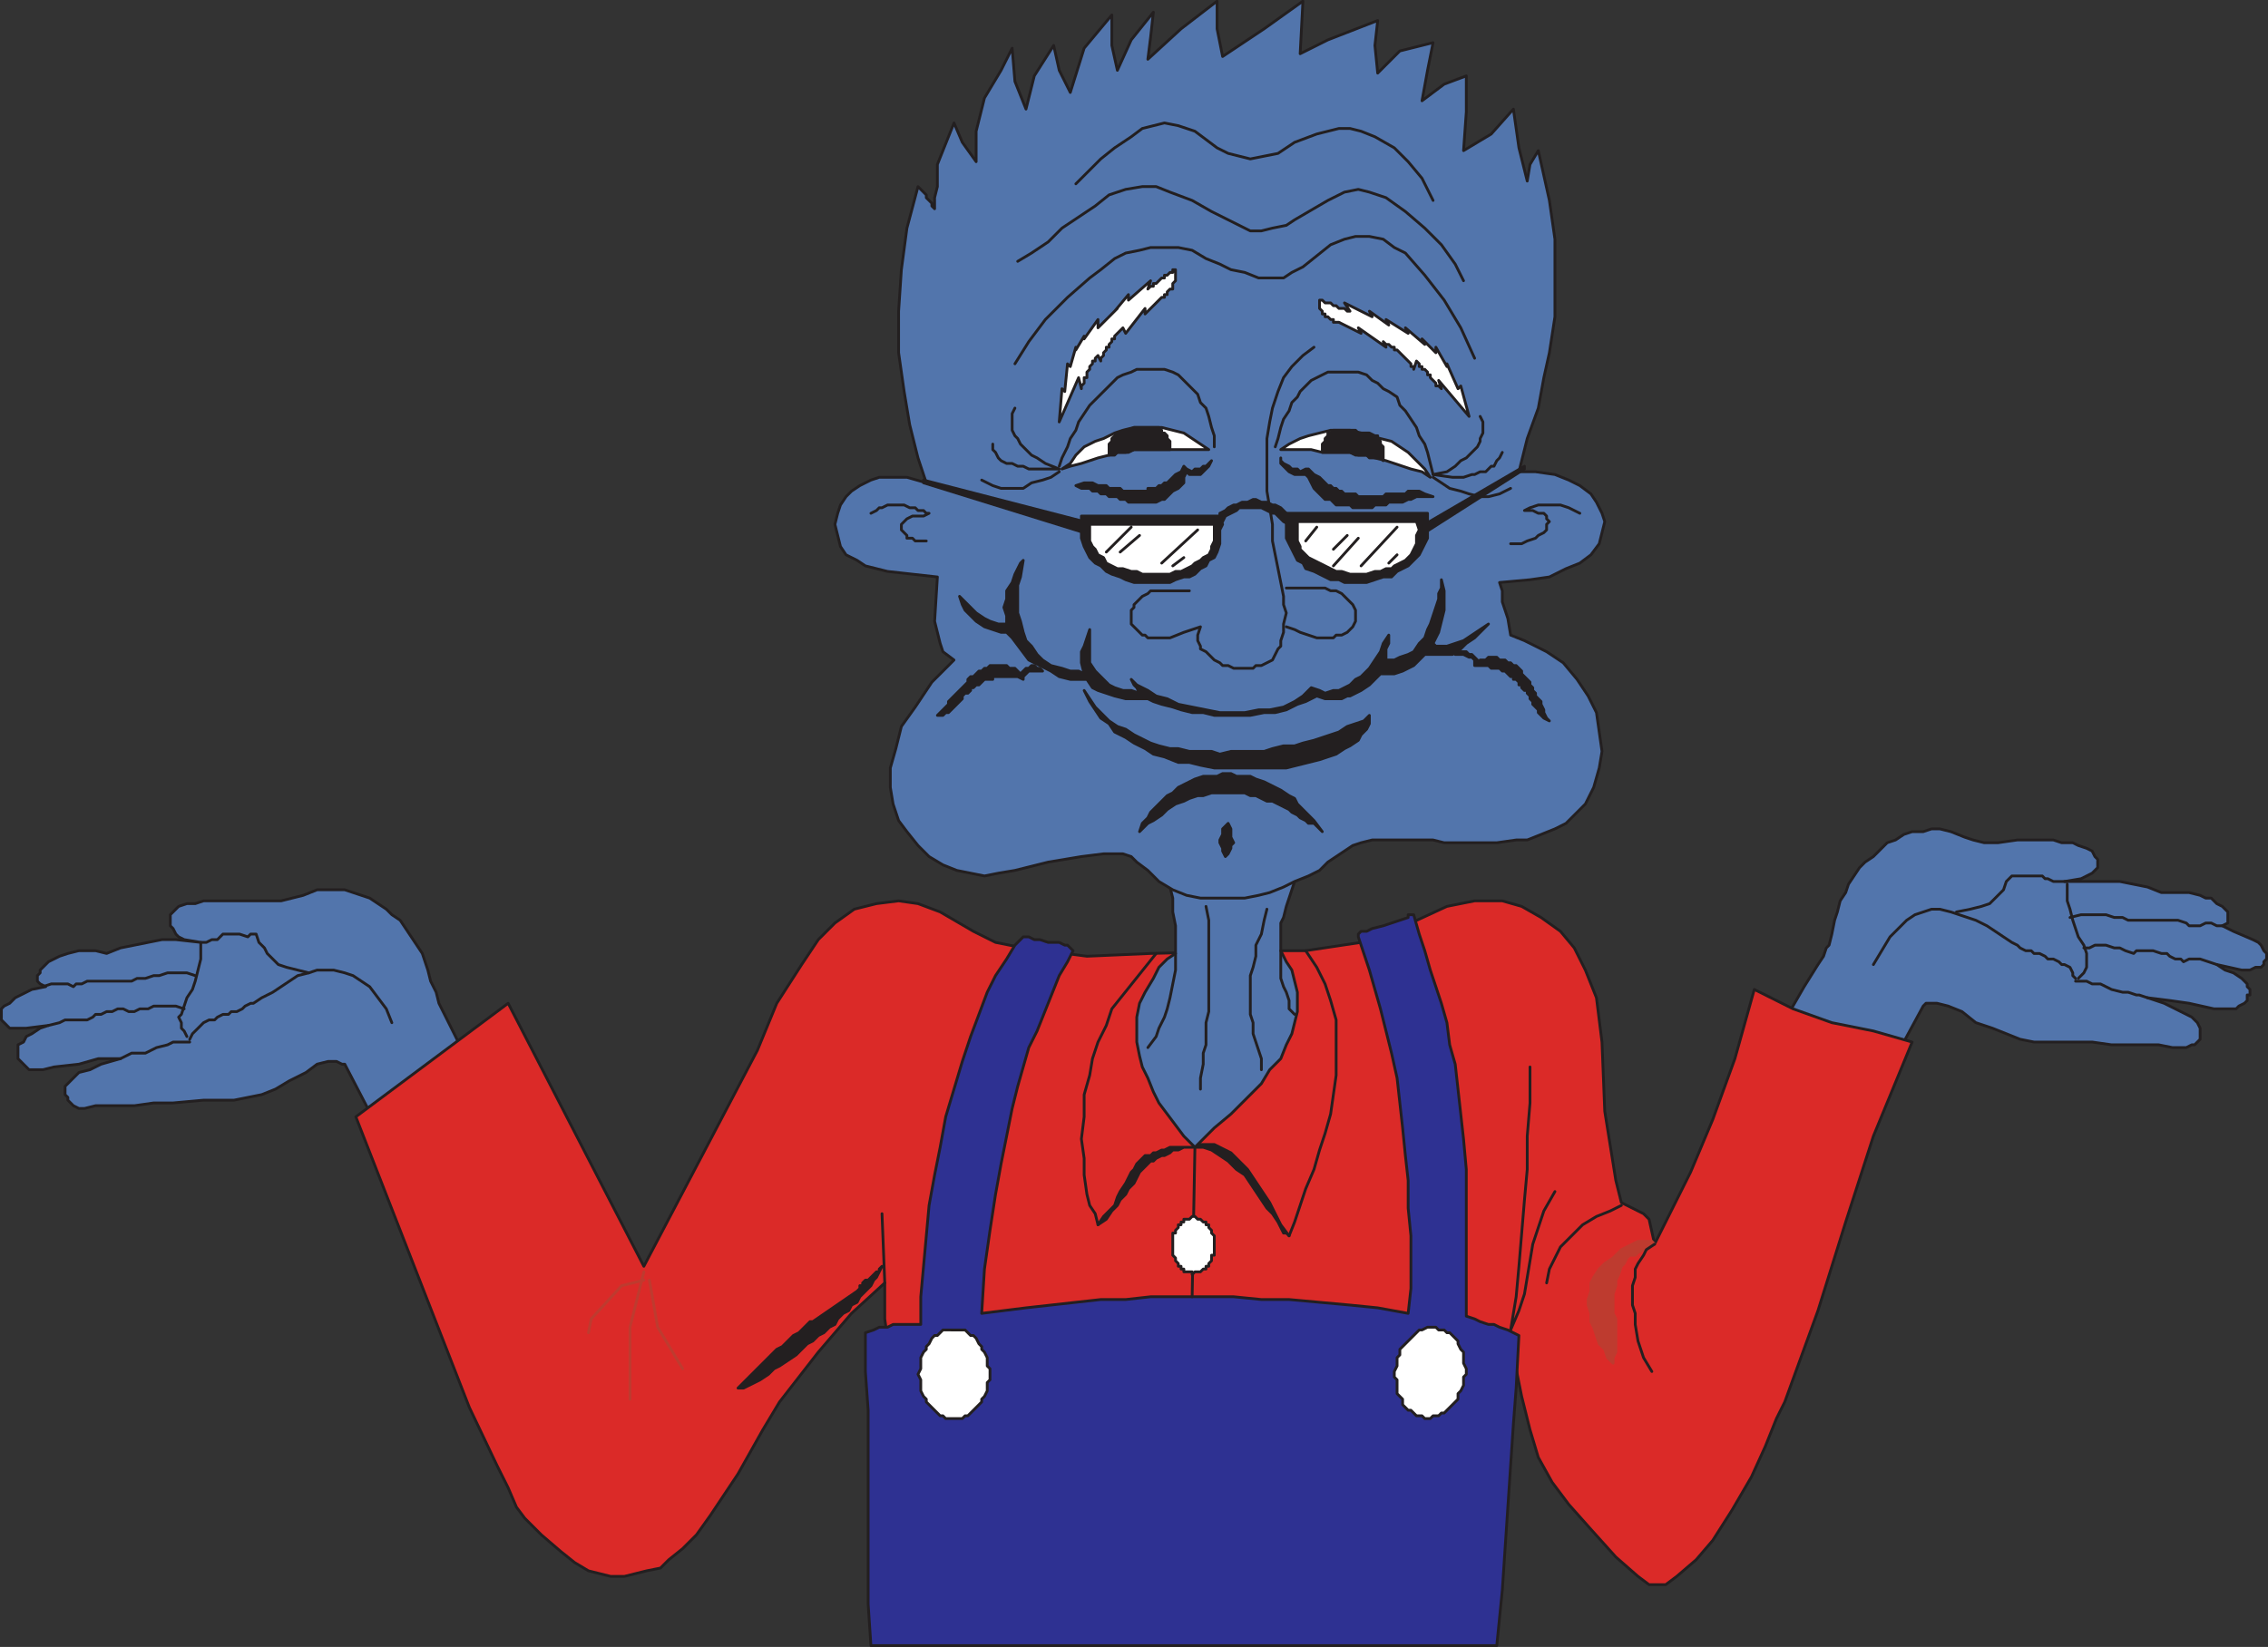 <svg xmlns="http://www.w3.org/2000/svg" width="614.25" height="446.18"><rect width="100%" height="100%" fill="#333333" stroke="none"/><path fill="#5275ac" fill-rule="evenodd" d="m136.125 303.305-11.25-19.5-6-12-.75-3-1.5-3-.75-3-1.5-4.5-6-9-2.25-1.5-1.5-1.5-4.5-3-6.75-2.25h-7.5l-3.75 1.5-6 1.5h-21l-2.25.75h-2.25l-2.25.75-2.25 2.25v3l.75.75.75 1.5.75.75 1.5.75 4.5.75-6.75-.75h-3.75l-11.25 2.25-3.75 1.5-3-.75h-4.5l-3 .75-2.25.75-3 1.5-2.25 2.25v.75l-.75.75v1.5l.75.75 1.5.75-3.75.75-4.5 2.25-1.5 1.5-1.5.75-.75.75v3l2.25 2.25h4.5l6-.75-2.25.75-2.25 1.5-1.5.75-.75 1.5-1.5.75v3.75l3 3h3.75l3-.75 6.75-.75 5.25-1.5h6l-5.25 1.5-3 1.5-3 .75-3.75 3.75v2.25l.75.75v.75l1.5 1.5 1.5.75h1.5l3-.75h10.5l5.25-.75h5.25l8.25-.75h8.25l7.5-1.5 3.75-1.5 3.75-2.25 4.5-2.25 3-2.25 3-.75h2.25l1.5.75h.75l9.75 18.75 33-3.75"/><path fill="none" stroke="#231f20" stroke-linecap="round" stroke-linejoin="round" stroke-miterlimit="10" stroke-width=".75" d="m136.125 303.305-11.25-19.5-6-12-.75-3-1.5-3-.75-3-1.5-4.5-6-9-2.25-1.5-1.5-1.5-4.5-3-6.75-2.25h-7.5l-3.75 1.5-6 1.5h-21l-2.25.75h-2.25l-2.25.75-2.25 2.25v3l.75.75.75 1.5.75.75 1.5.75 4.5.75-6.75-.75h-3.75l-11.25 2.25-3.75 1.5-3-.75h-4.5l-3 .75-2.25.75-3 1.5-2.25 2.25v.75l-.75.75v1.5l.75.75 1.5.75-3.75.75-4.5 2.25-1.5 1.5-1.5.75-.75.75v3l2.25 2.25h4.5l6-.75-2.25.75-2.25 1.5-1.5.75-.75 1.5-1.5.75v3.75l3 3h3.75l3-.75 6.75-.75 5.25-1.5h6l-5.25 1.5-3 1.5-3 .75-3.75 3.75v2.25l.75.75v.75l1.5 1.5 1.5.75h1.5l3-.75h10.5l5.25-.75h5.25l8.25-.75h8.25l7.5-1.5 3.75-1.5 3.75-2.25 4.5-2.25 3-2.25 3-.75h2.25l1.5.75h.75l9.75 18.75zm0 0"/><path fill="none" stroke="#231f20" stroke-linecap="round" stroke-linejoin="round" stroke-miterlimit="10" stroke-width=".75" d="m11.625 267.305 2.25-.75h4.5l1.5.75.75-.75h1.5l1.5-.75h12l1.5-.75h2.25l2.25-.75h1.5l2.25-.75h5.25l2.25.75m-39.75 13.5 3-.75 1.5-.75h6l1.5-.75.75-.75h1.5l1.5-.75h1.5l1.5-.75h1.5l1.5.75h1.5l1.5-.75h2.25l1.5-.75h6l2.25.75m-17.25 13.5 3-1.5h3.75l3-1.5 3-.75 1.5-.75h4.5m0-.75.75-1.5 3-3 1.5-.75h1.5l.75-.75 1.5-.75h1.5l.75-.75h1.5l1.5-.75.75-.75 1.5-.75h.75l2.25-1.5 3-1.5 6.75-4.5 3-.75 2.25-.75h4.5l3 .75 2.25.75 4.5 3 4.5 6 1.5 3.75"/><path fill="none" stroke="#231f20" stroke-linecap="round" stroke-linejoin="round" stroke-miterlimit="10" stroke-width=".75" d="M54.375 255.305v4.5l-1.5 6-.75 2.25-1.5 2.25-1.5 4.5-.75.75.75 1.5v1.5l.75.75.75 1.5m33-17.25-6-1.5-2.25-.75-3-3-.75-1.5-1.5-1.5-.75-2.25h-1.5l-.75.75-2.25-.75h-4.5l-1.5 1.5h-1.5l-1.5.75h-1.5"/><path fill="#5275ac" fill-rule="evenodd" d="m477.375 286.805 11.25-19.5 3.75-6 1.5-2.25.75-2.25.75-.75.75-3 .75-3.75.75-2.25.75-3 1.5-2.25.75-2.25 3-4.5 1.5-1.5 2.25-1.5 3.75-3.75 2.25-.75 2.25-1.5 2.25-.75h3l2.25-.75h2.25l3 .75 3.75 1.5 2.25.75 3 .75h3.75l5.25-.75h9.75l2.25.75h3l1.5.75 2.25.75 1.5.75.75 1.5.75.75v2.25l-1.5 1.5-3 1.5-4.5.75h15l7.5 1.5 3.75 1.5h7.5l3 .75 1.5.75h1.5l1.5 1.5 1.5.75 1.5 1.5v3l-1.5.75 3 1.5 5.25 2.25 1.5.75.75.75.75 1.5.75.75v1.5l-.75.75v.75l-.75.75h-1.5l-1.5.75h-2.25l-6.75-1.5 2.25 1.5 2.25.75 2.25 1.5 1.5 1.5v.75l.75.75v1.5h-.75v1.5l-.75.75-1.5.75-.75.75h-6l-6.75-1.5-5.25-.75-6-.75 4.5 1.5 7.5 3.75 1.5 1.5.75 1.5v3l-1.5 1.5h-.75l-1.5.75h-3.75l-3.75-.75h-12.75l-5.25-.75h-15.75l-3.75-.75-7.5-3-4.5-1.5-3.75-3-3.75-1.5-3-.75h-3l-.75.75-9.75 18-33.75-3.75"/><path fill="none" stroke="#231f20" stroke-linecap="round" stroke-linejoin="round" stroke-miterlimit="10" stroke-width=".75" d="m477.375 286.805 11.25-19.5 3.75-6 1.5-2.25.75-2.25.75-.75.75-3 .75-3.75.75-2.25.75-3 1.5-2.25.75-2.25 3-4.5 1.5-1.5 2.25-1.5 3.75-3.75 2.25-.75 2.25-1.5 2.25-.75h3l2.25-.75h2.25l3 .75 3.75 1.5 2.25.75 3 .75h3.75l5.25-.75h9.75l2.25.75h3l1.5.75 2.25.75 1.5.75.75 1.5.75.75v2.25l-1.5 1.5-3 1.5-4.5.75h15l7.5 1.5 3.75 1.5h7.5l3 .75 1.5.75h1.5l1.5 1.5 1.5.75 1.5 1.5v3l-1.5.75 3 1.5 5.25 2.25 1.5.75.75.75.75 1.5.75.75v1.5l-.75.75v.75l-.75.75h-1.5l-1.5.75h-2.25l-6.75-1.5 2.25 1.5 2.25.75 2.25 1.5 1.5 1.5v.75l.75.75v1.5h-.75v1.5l-.75.75-1.5.75-.75.75h-6l-6.75-1.5-5.25-.75-6-.75 4.5 1.5 7.5 3.75 1.5 1.5.75 1.5v3l-1.5 1.5h-.75l-1.5.75h-3.75l-3.75-.75h-12.75l-5.25-.75h-15.75l-3.75-.75-7.5-3-4.5-1.5-3.75-3-3.75-1.5-3-.75h-3l-.75.75-9.75 18zm0 0"/><path fill="none" stroke="#231f20" stroke-linecap="round" stroke-linejoin="round" stroke-miterlimit="10" stroke-width=".75" d="M601.875 250.805h-1.5l-1.5-.75h-1.5l-1.5.75h-3l-.75-.75-2.25-.75h-13.5l-1.5-.75h-2.25l-2.25-.75h-6.75l-3 .75m39.75 12.75-4.5-1.5h-3l-1.5.75-.75-.75h-1.5l-1.5-.75-.75-.75h-1.5l-2.25-.75h-4.5l-.75.75-2.25-.75-1.5-.75h-1.5l-2.25-.75h-3l-1.5.75h-1.5m17.25 13.5-2.25-.75h-.75l-2.25-.75h-1.5l-3-.75-3-1.5h-2.25l-1.5-.75h-3m0-.75-.75-.75v-.75l-.75-1.5-1.5-.75h-.75l-.75-.75-1.5-.75h-1.5l-.75-.75-1.5-.75h-1.5l-.75-.75h-1.5l-1.5-.75-.75-.75-1.5-.75-6.75-4.5-3-1.5-6.75-2.25-3-.75h-2.25l-4.5 1.5-2.25 1.5-4.5 4.5-4.5 7.5"/><path fill="none" stroke="#231f20" stroke-linecap="round" stroke-linejoin="round" stroke-miterlimit="10" stroke-width=".75" d="M559.875 239.555v4.5l.75 2.25.75 3 1.5 4.5 1.5 2.25.75 2.25v3.75l-.75 1.5-1.5 1.5m-33-18 3.75-.75 3-.75 2.25-.75 3.75-3.75.75-2.25 1.5-1.5h8.25l.75.75h.75l1.5.75h3.75"/><path fill="#db2a28" fill-rule="evenodd" d="m311.625 258.305-17.25.75-17.25-2.25-7.5-1.5-6-3-9-5.25-6-2.25-5.25-.75-6 .75-6 1.5-5.25 3.75-4.5 4.5-4.5 6.75-6.75 10.5-5.25 12.75-30.75 58.5-36.75-71.25-41.25 30.75 30.75 78.75 7.5 15.75 3 6 2.25 5.25 2.25 3 4.5 4.5 5.25 4.5 3.75 3 3.75 2.25 6 1.5h3.75l6-1.5 3.75-.75 2.25-2.25 3.75-3 3.75-3.75 3.75-5.25 7.5-11.25 6.75-12 4.5-7.5 10.5-13.5 9-10.5 9-8.25v9.75l.75 5.25.75 4.5h168.75l2.25 11.25 2.25 9 2.25 7.5 3.75 6.75 4.5 6 6 6.75 6.75 7.5 6 5.25 3 2.25h4.5l3-2.25 5.25-4.5 4.5-5.25 5.25-8.25 5.25-9 3.75-8.25 3-7.5 2.25-4.5 9-24.75 7.5-24 7.5-23.25 10.5-25.5-10.5-3-11.25-2.25-10.5-3.75-10.5-5.25-5.25 18.75-6 16.5-6 14.25-9.75 19.5-1.5-6.75-1.5-1.5-6-3-1.5-6-3-18.75-.75-18.75-1.5-12-3-7.5-3-6-3.75-4.5-5.25-3.75-5.25-3-5.25-1.5h-7.5l-7.5 1.5-9.75 4.5-13.5 5.25-15 2.25h-12l-30 .75"/><path fill="none" stroke="#231f20" stroke-linecap="round" stroke-linejoin="round" stroke-miterlimit="10" stroke-width=".75" d="m311.625 258.305-17.25.75-17.25-2.25-7.5-1.5-6-3-9-5.25-6-2.25-5.25-.75-6 .75-6 1.5-5.25 3.75-4.5 4.5-4.5 6.75-6.75 10.5-5.25 12.75-30.75 58.5-36.75-71.25-41.25 30.75 30.75 78.75 7.5 15.75 3 6 2.25 5.25 2.25 3 4.5 4.5 5.25 4.5 3.75 3 3.75 2.25 6 1.5h3.75l6-1.5 3.75-.75 2.25-2.25 3.75-3 3.75-3.75 3.75-5.25 7.5-11.25 6.75-12 4.5-7.5 10.5-13.5 9-10.5 9-8.25v9.75l.75 5.25.75 4.5h168.75l2.25 11.25 2.25 9 2.25 7.5 3.75 6.75 4.5 6 6 6.75 6.75 7.5 6 5.25 3 2.25h4.5l3-2.25 5.25-4.5 4.5-5.25 5.25-8.25 5.25-9 3.75-8.25 3-7.5 2.25-4.5 9-24.75 7.5-24 7.5-23.25 10.5-25.5-10.5-3-11.25-2.25-10.5-3.75-10.5-5.25-5.25 18.75-6 16.5-6 14.25-9.75 19.5-1.5-6.75-1.5-1.5-6-3-1.5-6-3-18.75-.75-18.75-1.5-12-3-7.5-3-6-3.75-4.5-5.25-3.75-5.25-3-5.25-1.5h-7.5l-7.5 1.5-9.75 4.5-13.5 5.25-15 2.25h-12zm0 0"/><path fill="#2e3192" fill-rule="evenodd" d="M405.375 445.805h-169.5l-.75-11.25v-52.5l-.75-10.5v-10.5l2.25-.75 1.5-.75h2.25l1.5-.75h7.5v-7.5l2.25-24.75 1.5-8.25 1.5-7.5 1.5-8.25 4.5-15 2.25-6.75 4.5-12 2.25-4.5 3-4.5 2.25-3.75 2.25-2.25h1.5l1.5.75h1.5l2.25.75h3l1.5.75h.75l1.5 1.5-1.5 3-2.25 3.75-6 15-2.25 4.5-3 10.5-1.5 6-3 15-1.5 8.25-1.5 9.75-1.5 10.5-.75 12 12-1.5 20.25-2.25h6.75l6.75-.75h22.5l7.5.75h7.5l16.5 1.5 7.5.75 8.25 1.5.75-6.75v-14.25l-.75-7.5v-7.5l-.75-6.75-.75-7.5-1.5-13.5-1.5-6.75-3-12-3-10.5-3-9v-.75l.75-.75h1.5l1.5-.75 3-.75 6.75-2.25v-.75h1.5l1.5 5.25 1.5 4.5 1.5 5.25 3 9 1.5 5.25.75 6 1.5 5.25 2.25 20.25.75 8.25v39.75l2.25.75 1.5.75 2.25.75h1.5l1.5.75 2.25.75 3 1.5-.75 14.25-.75 9.75-3 45-1.5 15"/><path fill="none" stroke="#231f20" stroke-linecap="round" stroke-linejoin="round" stroke-miterlimit="10" stroke-width=".75" d="M405.375 445.805h-169.5l-.75-11.25v-52.5l-.75-10.5v-10.5l2.25-.75 1.5-.75h2.25l1.5-.75h7.5v-7.5l2.25-24.75 1.5-8.25 1.5-7.5 1.5-8.25 4.5-15 2.25-6.75 4.5-12 2.25-4.5 3-4.5 2.25-3.75 2.25-2.25h1.5l1.5.75h1.5l2.25.75h3l1.5.75h.75l1.5 1.5-1.5 3-2.25 3.75-6 15-2.25 4.5-3 10.5-1.5 6-3 15-1.5 8.25-1.5 9.75-1.5 10.5-.75 12 12-1.5 20.25-2.25h6.75l6.75-.75h22.5l7.5.75h7.5l16.5 1.5 7.5.75 8.25 1.5.75-6.75v-14.25l-.75-7.5v-7.5l-.75-6.75-.75-7.5-1.5-13.5-1.5-6.75-3-12-3-10.5-3-9v-.75l.75-.75h1.5l1.5-.75 3-.75 6.75-2.25v-.75h1.5l1.5 5.25 1.5 4.5 1.5 5.25 3 9 1.5 5.25.75 6 1.5 5.25 2.25 20.25.75 8.25v39.75l2.25.75 1.5.75 2.25.75h1.5l1.5.75 2.25.75 3 1.5-.75 14.25-.75 9.75-3 45zm0 0"/><path fill="#fff" fill-rule="evenodd" d="M258.375 360.305h3l1.5 1.5h.75l.75.75.75 1.5.75.75v.75l.75.75.75 1.5v2.25l.75.75v3l-.75.75v2.25l-.75 1.5-.75.75v.75l-3.75 3.75h-.75l-.75.75h-4.5l-.75-.75h-.75l-3.75-3.75v-.75l-.75-.75-.75-1.5v-3l-.75-1.5.75-1.5v-3l.75-1.5.75-.75v-.75l.75-.75.75-1.5.75-.75h.75l1.5-1.5h3"/><path fill="none" stroke="#231f20" stroke-linecap="round" stroke-linejoin="round" stroke-miterlimit="10" stroke-width=".75" d="M258.375 360.305h3l1.5 1.5h.75l.75.75.75 1.5.75.75v.75l.75.75.75 1.5v2.25l.75.75v3l-.75.75v2.25l-.75 1.5-.75.75v.75l-3.75 3.75h-.75l-.75.75h-4.5l-.75-.75h-.75l-3.75-3.75v-.75l-.75-.75-.75-1.5v-3l-.75-1.5.75-1.5v-3l.75-1.5.75-.75v-.75l.75-.75.75-1.5.75-.75h.75l1.5-1.5zm0 0"/><path fill="#fff" fill-rule="evenodd" d="m388.875 359.555.75.75h1.5l.75.75h.75l2.25 2.25v.75l.75 1.5.75.75v3l.75 1.5v1.5l-.75.75v2.25l-.75 1.5-.75.75v1.5l-3.75 3.75h-.75l-.75.75h-1.5l-.75.75h-1.5l-.75-.75h-1.5l-1.5-1.5h-.75l-1.5-1.5v-1.5l-1.5-1.5v-3.75l-.75-.75v-1.5l.75-1.5v-2.25l.75-.75v-1.5l5.25-5.25h.75l1.5-.75h2.25"/><path fill="none" stroke="#231f20" stroke-linecap="round" stroke-linejoin="round" stroke-miterlimit="10" stroke-width=".75" d="m388.875 359.555.75.75h1.5l.75.75h.75l2.25 2.25v.75l.75 1.5.75.75v3l.75 1.5v1.5l-.75.75v2.25l-.75 1.5-.75.75v1.5l-3.75 3.75h-.75l-.75.75h-1.5l-.75.75h-1.5l-.75-.75h-1.5l-1.5-1.5h-.75l-1.5-1.5v-1.5l-1.5-1.5v-3.75l-.75-.75v-1.5l.75-1.5v-2.25l.75-.75v-1.5l5.25-5.25h.75l1.5-.75zm-75.75-101.25-12 15-1.5 4.5-2.25 4.5-1.5 4.5-.75 4.5-1.5 5.25v6l-.75 6 .75 5.25v4.5l.75 5.25.75 3 1.5 2.25.75 3m56.25-74.25 3 4.5 2.25 4.5 1.5 4.5 1.5 5.25v15l-1.5 10.5-1.5 5.25-1.5 4.5-1.5 5.25-2.25 5.25-3 9-1.5 3.75m-25.5-24-.75 40.5"/><path fill="#231f20" fill-rule="evenodd" d="M323.625 310.805h-6.75l-1.5.75h-.75l-1.5.75h-.75l-.75.75h-1.5l-2.25 2.25-.75 1.5-.75.75-1.5 3-1.5 2.25-.75 1.5-.75 2.25-3 3-1.5 2.25 2.25-1.5 1.5-2.25 1.5-1.5.75-1.5 1.5-1.5.75-1.5 1.5-1.5 1.5-3 3-3h.75l.75-.75 1.5-.75h.75l1.5-.75.75-.75h1.5l1.5-.75h3"/><path fill="none" stroke="#231f20" stroke-linecap="round" stroke-linejoin="round" stroke-miterlimit="10" stroke-width=".75" d="M323.625 310.805h-6.75l-1.5.75h-.75l-1.5.75h-.75l-.75.75h-1.5l-2.25 2.25-.75 1.5-.75.75-1.5 3-1.5 2.25-.75 1.5-.75 2.25-3 3-1.5 2.25 2.25-1.5 1.5-2.25 1.5-1.5.75-1.5 1.5-1.5.75-1.5 1.5-1.5 1.5-3 3-3h.75l.75-.75 1.5-.75h.75l1.5-.75.75-.75h1.5l1.5-.75zm0 0"/><path fill="#231f20" fill-rule="evenodd" d="m323.625 310.805 1.5-.75h3.75l4.5 2.25 4.5 4.5 6 9 3 6 2.25 3-.75-.75h-.75l-1.5-3-1.5-2.25-1.5-1.5-6-9-2.25-1.5-2.25-2.25-4.5-3-2.25-.75h-2.25"/><path fill="none" stroke="#231f20" stroke-linecap="round" stroke-linejoin="round" stroke-miterlimit="10" stroke-width=".75" d="m323.625 310.805 1.5-.75h3.75l4.5 2.25 4.5 4.5 6 9 3 6 2.25 3-.75-.75h-.75l-1.5-3-1.5-2.25-1.5-1.5-6-9-2.25-1.5-2.25-2.25-4.5-3-2.25-.75zm0 0"/><path fill="#fff" fill-rule="evenodd" d="M322.875 329.555h.75l.75.75h.75l.75.75h.75v.75h.75v.75l.75.75v.75l.75.75v5.25h-.75v1.5l-.75.75v.75h-.75v.75h-.75l-.75.75h-1.5l-.75.75v-.75h-2.25v-.75h-.75v-.75h-.75v-.75l-.75-.75v-.75l-.75-.75v-6h.75v-.75l.75-.75v-.75h.75v-.75h.75v-.75h1.5l.75-.75"/><path fill="none" stroke="#231f20" stroke-linecap="round" stroke-linejoin="round" stroke-miterlimit="10" stroke-width=".75" d="M322.875 329.555h.75l.75.75h.75l.75.75h.75v.75h.75v.75l.75.75v.75l.75.75v5.25h-.75v1.5l-.75.75v.75h-.75v.75h-.75l-.75.75h-1.5l-.75.75v-.75h-2.25v-.75h-.75v-.75h-.75v-.75l-.75-.75v-.75l-.75-.75v-6h.75v-.75l.75-.75v-.75h.75v-.75h.75v-.75h1.5zm0 0"/><path fill="#be3b2f" fill-rule="evenodd" d="m448.125 337.055-2.25.75-.75.75-1.5.75-.75.75h-1.5l-.75.75-.75 1.5-.75.75-.75 2.25-.75 1.5v1.5l-.75 2.25v5.25l.75 1.5v9l-.75 1.5v1.5l-1.5-1.5-.75-2.25-1.5-1.5-1.5-4.5-.75-1.5v-2.25l-.75-2.25v-1.5l.75-2.25v-2.25l.75-1.5 1.5-2.25 1.5-1.5 2.25-1.5 2.25-2.25 4.5-2.25h3.75l.75.75"/><path fill="none" stroke="#be3b2f" stroke-linecap="round" stroke-linejoin="round" stroke-miterlimit="10" stroke-width=".75" d="m448.125 337.055-2.25.75-.75.75-1.5.75-.75.75h-1.5l-.75.75-.75 1.5-.75.75-.75 2.25-.75 1.5v1.5l-.75 2.25v5.25l.75 1.5v9l-.75 1.5v1.5l-1.5-1.5-.75-2.25-1.5-1.5-1.5-4.5-.75-1.5v-2.25l-.75-2.25v-1.5l.75-2.25v-2.25l.75-1.5 1.5-2.25 1.5-1.5 2.25-1.5 2.25-2.25 4.5-2.25h3.75zm0 0"/><path fill="none" stroke="#231f20" stroke-linecap="round" stroke-linejoin="round" stroke-miterlimit="10" stroke-width=".75" d="m439.125 326.555-3 1.5-3.75 1.5-3.75 2.25-6 6-3 6-.75 3.75m29.25-10.5-2.25 1.5-.75 1.5-1.5 2.25-.75 1.5v2.25l-.75 2.25v5.25l.75 2.25v3l.75 4.5 1.5 4.5 2.25 3.75m-33-82.5v9.75l-.75 9v9l-.75 8.25-1.5 18-.75 8.25-1.5 9 2.25-5.25 1.5-4.5 2.25-13.5 3-9 3-5.25"/><path fill="#231f20" fill-rule="evenodd" d="m238.875 343.055-.75.75v.75h-.75l-2.25 2.25h-.75l-.75.75v.75h-.75v.75l-.75.75-12 8.25h-.75l-3 3-1.5.75-3 3-1.5.75-10.5 10.5h1.5l4.5-2.25 2.25-1.5 1.5-1.5 1.5-.75 4.5-3 3-3 1.5-.75 1.5-1.5 1.5-.75 1.5-1.5 1.5-.75.75-1.5 1.5-1.5 1.5-.75.75-1.5 1.5-.75.75-1.5 3-3 .75-1.5.75-.75 1.5-3"/><path fill="none" stroke="#231f20" stroke-linecap="round" stroke-linejoin="round" stroke-miterlimit="10" stroke-width=".75" d="m238.875 343.055-.75.75v.75h-.75l-2.25 2.25h-.75l-.75.75v.75h-.75v.75l-.75.75-12 8.25h-.75l-3 3-1.5.75-3 3-1.5.75-10.5 10.5h1.5l4.5-2.25 2.25-1.5 1.5-1.5 1.5-.75 4.5-3 3-3 1.5-.75 1.5-1.5 1.5-.75 1.5-1.5 1.5-.75.75-1.5 1.5-1.5 1.5-.75.75-1.5 1.5-.75.75-1.5 3-3 .75-1.5.75-.75zm.75 4.5-.75-18.75"/><path fill="#5275ac" fill-rule="evenodd" d="m315.375 234.305 39.75-1.5-3 3-1.5 3-2.25 6.75-.75 3-.75 1.5v7.5l1.5 3 1.5 2.25 1.5 6v5.25l-1.5 6-1.5 3-1.5 3.75-3 3-2.25 3.75-8.25 8.25-4.5 3.75-5.25 5.25-3-3-6.75-9-1.5-3-1.5-3.75-1.5-3-.75-3-.75-3.75v-6.75l.75-3.75 1.5-3 2.25-3.75 1.5-3 2.25-2.25 2.25-1.5v-7.5l-.75-3.75v-3.75l-2.25-9"/><path fill="none" stroke="#231f20" stroke-linecap="round" stroke-linejoin="round" stroke-miterlimit="10" stroke-width=".75" d="m315.375 234.305 39.75-1.5-3 3-1.5 3-2.25 6.75-.75 3-.75 1.5v7.5l1.5 3 1.5 2.25 1.5 6v5.25l-1.5 6-1.5 3-1.5 3.75-3 3-2.25 3.75-8.25 8.25-4.5 3.75-5.25 5.25-3-3-6.75-9-1.5-3-1.5-3.75-1.5-3-.75-3-.75-3.75v-6.75l.75-3.75 1.5-3 2.25-3.75 1.5-3 2.25-2.25 2.25-1.5v-7.5l-.75-3.75v-3.75zm0 0"/><path fill="none" stroke="#231f20" stroke-linecap="round" stroke-linejoin="round" stroke-miterlimit="10" stroke-width=".75" d="m326.625 245.555.75 3.75v24.75l-.75 3v6l-.75 2.25v3l-.75 3.75v3m-6.75-36.75v4.5l-1.5 7.5-.75 3-.75 2.25-1.5 3-.75 2.25-2.25 3m36-26.25v7.5l.75 2.25.75 1.5.75 2.25v2.25l1.5 1.5m-7.5-28.5-.75 3-.75 3.75-1.5 3v3l-.75 3-.75 2.25v10.5l.75 2.25v3l2.25 6.75v3"/><path fill="#5275ac" fill-rule="evenodd" d="m250.875 130.805-5.25-1.5h-7.5l-2.25.75-3 1.5-2.25 1.5-1.5 1.5-1.5 2.25-.75 2.25-.75 3 1.5 6 1.5 2.25 3 1.5 2.25 1.5 6 1.5 13.5 1.5-.75 12 1.5 6 .75 2.25 3 2.25-6 6-4.5 6.75-3.75 5.25-1.5 6-1.5 5.25v5.25l.75 4.5 1.5 4.5 2.25 3 3 3.75 3 3 3.75 2.25 3.75 1.5 7.5 1.5 3.75-.75 4.5-.75 9-2.25 9-1.5 6-.75h5.25l2.25.75 1.5 1.5 3 2.25 3 3 3.75 2.25 3.75 1.5 3.75.75h12l3.75-.75 3-.75 3.75-1.5 3-1.5 3.75-1.5 3-1.5 2.25-2.25 6.75-4.5 2.25-.75 3-.75h16.5l3 .75h14.25l5.25-.75h3l7.5-3 3-1.5 5.25-5.25 2.25-4.5 1.5-5.25.75-4.5-1.5-10.5-2.25-4.5-3-4.5-3.75-4.5-4.5-3-6-3-3.75-1.5-.75-4.5-1.5-4.5v-3l-.75-2.25 8.25-.75 5.25-.75 4.5-2.25 3.75-1.5 3-2.25 2.25-3 1.5-6-.75-2.25-1.5-3-1.5-2.25-3-2.25-3-1.5-3.75-1.5-5.25-.75h-4.5l2.25-9 3-8.25 1.5-8.25 1.5-6.75 1.5-9.75v-21l-1.5-10.5-3-13.5-2.25 3.75-.75 4.5-2.25-9-1.5-10.5-6 6.75-7.5 4.5.75-10.5v-9.75l-6 2.25-6 4.5 1.5-8.25 1.5-7.5-9 2.25-6 6-.75-7.5.75-6.75-13.5 5.25-7.5 3.75.75-14.25-10.5 7.5-11.25 7.5-1.5-7.5v-7.5l-9.75 7.5-9 8.25.75-6 .75-6.75-6 7.5-3.75 8.25-1.5-6.75v-8.25l-7.5 9-3.75 12-3-6-1.5-6.75-5.25 8.25-2.25 9-3-7.5-.75-9-3 6-4.5 7.5-2.25 9v8.25l-3.75-5.25-2.25-5.25-4.5 11.25v6l-.75 3v3l-.75-.75v-.75l-1.5-1.5v-.75l-2.25-2.25-3 11.25-1.5 11.25-.75 11.25v11.25l1.5 10.5 1.5 9 2.25 9 2.25 6.75"/><path fill="none" stroke="#231f20" stroke-linecap="round" stroke-linejoin="round" stroke-miterlimit="10" stroke-width=".75" d="m250.875 130.805-5.25-1.5h-7.5l-2.25.75-3 1.5-2.25 1.5-1.5 1.5-1.5 2.25-.75 2.25-.75 3 1.5 6 1.5 2.25 3 1.5 2.25 1.5 6 1.5 13.5 1.5-.75 12 1.5 6 .75 2.25 3 2.25-6 6-4.5 6.75-3.75 5.25-1.5 6-1.5 5.25v5.25l.75 4.5 1.5 4.5 2.25 3 3 3.75 3 3 3.75 2.25 3.75 1.5 7.5 1.5 3.75-.75 4.5-.75 9-2.25 9-1.5 6-.75h5.25l2.25.75 1.5 1.5 3 2.25 3 3 3.75 2.25 3.75 1.5 3.75.75h12l3.75-.75 3-.75 3.75-1.5 3-1.5 3.75-1.5 3-1.5 2.25-2.25 6.75-4.5 2.25-.75 3-.75h16.5l3 .75h14.25l5.25-.75h3l7.5-3 3-1.5 5.25-5.25 2.25-4.5 1.5-5.25.75-4.5-1.5-10.5-2.25-4.5-3-4.5-3.75-4.5-4.5-3-6-3-3.75-1.5-.75-4.5-1.5-4.5v-3l-.75-2.25 8.25-.75 5.25-.75 4.5-2.25 3.75-1.5 3-2.25 2.25-3 1.5-6-.75-2.25-1.5-3-1.5-2.25-3-2.25-3-1.5-3.75-1.5-5.25-.75h-4.5l2.25-9 3-8.25 1.5-8.25 1.5-6.75 1.5-9.75v-21l-1.5-10.5-3-13.5-2.25 3.75-.75 4.5-2.25-9-1.5-10.5-6 6.75-7.5 4.5.75-10.5v-9.75l-6 2.25-6 4.5 1.5-8.25 1.5-7.5-9 2.25-6 6-.75-7.5.75-6.75-13.5 5.25-7.5 3.75.75-14.25-10.5 7.5-11.25 7.5-1.5-7.5v-7.5l-9.75 7.5-9 8.25.75-6 .75-6.75-6 7.5-3.75 8.25-1.5-6.75v-8.25l-7.5 9-3.75 12-3-6-1.5-6.75-5.25 8.25-2.25 9-3-7.5-.75-9-3 6-4.5 7.5-2.25 9v8.25l-3.75-5.25-2.25-5.25-4.5 11.25v6l-.75 3v3l-.75-.75v-.75l-1.5-1.5v-.75l-2.25-2.25-3 11.25-1.5 11.25-.75 11.25v11.25l1.5 10.5 1.5 9 2.25 9zm0 0"/><path fill="#231f20" fill-rule="evenodd" d="m308.625 225.305.75-2.25 1.5-1.5.75-1.5 4.5-4.5 1.5-.75 1.5-1.5 4.5-2.25 2.25-.75h3.75l1.5-.75h2.25l1.5.75h3.75l1.5.75 2.25.75 4.5 2.25 2.25 1.5 1.5.75.75 1.5 4.5 4.5 2.25 3-2.25-2.25h-1.5l-.75-.75-1.5-.75-.75-.75-1.5-.75-.75-.75-4.5-2.25h-1.5l-3-1.5h-1.5l-1.5-.75h-9l-2.25.75h-1.5l-2.25.75-1.5.75-2.25.75-2.25 1.5-1.5 1.5-2.25 1.5-1.5.75-2.25 2.25"/><path fill="none" stroke="#231f20" stroke-linecap="round" stroke-linejoin="round" stroke-miterlimit="10" stroke-width=".75" d="m308.625 225.305.75-2.25 1.5-1.5.75-1.5 4.5-4.5 1.5-.75 1.5-1.5 4.5-2.25 2.25-.75h3.75l1.5-.75h2.25l1.5.75h3.75l1.5.75 2.25.75 4.5 2.25 2.25 1.5 1.5.75.75 1.5 4.5 4.5 2.25 3-2.25-2.25h-1.5l-.75-.75-1.5-.75-.75-.75-1.5-.75-.75-.75-4.5-2.25h-1.5l-3-1.5h-1.5l-1.5-.75h-9l-2.25.75h-1.5l-2.25.75-1.5.75-2.25.75-2.25 1.5-1.5 1.5-2.25 1.5-1.5.75zm0 0"/><path fill="#231f20" fill-rule="evenodd" d="m332.625 223.055-1.5 1.5v1.5l-.75 1.5v.75l.75 1.5v.75l.75 1.5.75-.75.75-1.5v-.75l.75-.75-.75-1.5v-2.25l-.75-1.5"/><path fill="none" stroke="#231f20" stroke-linecap="round" stroke-linejoin="round" stroke-miterlimit="10" stroke-width=".75" d="m332.625 223.055-1.5 1.5v1.5l-.75 1.5v.75l.75 1.5v.75l.75 1.5.75-.75.75-1.5v-.75l.75-.75-.75-1.5v-2.25zm0 0"/><path fill="#231f20" fill-rule="evenodd" d="m293.625 187.055 3 4.5 3.75 3.75 2.25 1.5 2.25.75 2.25 1.5 4.5 2.25 2.25.75 3 .75h2.25l3 .75h6l2.25.75 3-.75h9l2.25-.75 3-.75h3l2.25-.75 3-.75 6.75-2.25 2.25-1.5 4.5-1.5 1.5-1.5v2.25l-.75 1.5-1.5 1.5-.75 1.5-2.25 1.5-1.5.75-2.25 1.5-4.5 1.5-9 2.25h-19.5l-3.75-.75-3-.75h-3l-3.75-1.5-3-.75-2.25-1.5-3-1.5-2.25-1.5-3-1.5-1.5-2.25-2.25-1.5-3-4.5-1.5-3"/><path fill="none" stroke="#231f20" stroke-linecap="round" stroke-linejoin="round" stroke-miterlimit="10" stroke-width=".75" d="m293.625 187.055 3 4.5 3.75 3.75 2.25 1.5 2.25.75 2.25 1.5 4.5 2.25 2.25.75 3 .75h2.25l3 .75h6l2.25.75 3-.75h9l2.25-.75 3-.75h3l2.25-.75 3-.75 6.75-2.25 2.25-1.5 4.5-1.5 1.5-1.5v2.25l-.75 1.5-1.5 1.5-.75 1.5-2.25 1.5-1.5.75-2.25 1.5-4.5 1.5-9 2.25h-19.5l-3.75-.75-3-.75h-3l-3.75-1.5-3-.75-2.25-1.5-3-1.5-2.25-1.5-3-1.5-1.5-2.25-2.25-1.5-3-4.5zm-57.75-48 1.5-.75.75-.75h.75l1.5-.75h4.5l1.5.75h1.5l.75.75h1.5l.75.75h.75l-1.5.75h-3l-1.5.75-1.5 1.5v1.5l1.5 1.5v.75h1.5l.75.75h3m177-7.5-3-1.5-2.25-.75h-6l-2.25.75-1.5.75h2.25l1.5.75h1.5l.75.75v.75l.75.75-.75.75v1.5l-.75.75-1.5.75-.75.75-2.25.75-1.5.75h-3m-133.5-76.5 3.75-2.25 4.5-3 3.75-3.75 9-6 3.75-3 4.5-1.5 4.5-.75h3.75l3.75 1.5 6 2.25 5.25 3 10.5 5.25h3l3-.75 3.75-.75 2.25-1.5 9-5.25 4.5-2.25 3.75-.75 3 .75 4.5 1.5 5.25 3.75 5.25 4.5 4.5 4.5 3.75 5.25 2.25 4.5"/><path fill="none" stroke="#231f20" stroke-linecap="round" stroke-linejoin="round" stroke-miterlimit="10" stroke-width=".75" d="m291.375 49.805 6.75-6.75 3.75-3 4.5-3 3-2.25 6-1.5 3.75.75 4.5 1.5 6 4.5 3 1.5 6 1.5 7.5-1.5 4.5-3 6-2.25 6-1.5h3l3 .75 3.75 1.5 5.25 3 3.75 3.75 3.75 4.5 3 6m-113.25 44.25 3.75-6 4.5-6 6-6 6-5.25 3-2.25 3.75-3 3-1.5 3.75-.75 3-.75h7.5l3.75.75 3.75 2.25 3.75 1.5 3 1.5 3.75.75 3.75 1.5h6.75l2.25-1.5 3-1.5 7.5-6 3.75-1.5 3-.75h3.75l3.75.75 3 2.25 3 1.5 5.25 6 5.25 6.75 4.5 7.5 3.75 8.25"/><path fill="none" stroke="#231f20" stroke-linecap="round" stroke-linejoin="round" stroke-miterlimit="10" stroke-width=".75" d="m355.875 94.055-3 2.25-3 3-2.25 3-1.5 3.75-1.5 4.5-.75 3.75-.75 4.5v14.25l1.5 9v4.5l3 15v2.25l.75 2.25-.75 3v2.25l-.75 2.25v1.5l-.75.75-1.5 3-3 1.5h-1.5l-.75.75h-5.25l-1.5-.75h-1.5l-.75-.75-1.5-.75-2.25-2.25-1.5-.75v-.75l-.75-1.5v-1.5l.75-2.25-4.5 1.5-3.75 1.5h-6l-.75-.75h-.75l-3-3v-3.75l.75-.75v-.75l2.25-2.25 1.5-.75.75-.75h10.5"/><path fill="none" stroke="#231f20" stroke-linecap="round" stroke-linejoin="round" stroke-miterlimit="10" stroke-width=".75" d="m348.375 169.805 2.25.75 1.5.75 4.5 1.5h4.5l.75-.75h1.5l1.5-.75 1.5-1.5.75-1.5v-3l-.75-1.5-3-3-1.5-.75h-1.5l-1.5-.75h-10.5"/><path fill="#231f20" fill-rule="evenodd" d="M292.875 139.805h37.5l.75 2.25-.75 1.5v3.75l-.75 2.25-.75 1.5-1.5.75-.75 1.5-1.5.75-1.5 1.5-1.5.75h-1.5l-2.25.75-1.5.75h-9.75l-2.25-.75-1.5-.75-2.25-.75-1.5-.75-1.5-1.5-1.5-.75-1.5-1.5-1.5-3-.75-2.25v-6"/><path fill="none" stroke="#231f20" stroke-linecap="round" stroke-linejoin="round" stroke-miterlimit="10" stroke-width=".75" d="M292.875 139.805h37.5l.75 2.25-.75 1.5v3.75l-.75 2.25-.75 1.5-1.5.75-.75 1.5-1.5.75-1.5 1.5-1.5.75h-1.5l-2.25.75-1.5.75h-9.75l-2.25-.75-1.5-.75-2.25-.75-1.5-.75-1.5-1.5-1.5-.75-1.5-1.5-1.5-3-.75-2.25zm0 0"/><path fill="#231f20" fill-rule="evenodd" d="M386.625 139.055h-38.25v6.75l3 6 1.5.75.75 1.5 2.25.75 4.5 2.25h2.25l1.5.75h6l4.5-1.5h2.25l1.5-1.5 3-1.5 3-3 2.25-4.5v-6.75"/><path fill="none" stroke="#231f20" stroke-linecap="round" stroke-linejoin="round" stroke-miterlimit="10" stroke-width=".75" d="M386.625 139.055h-38.25v6.75l3 6 1.5.75.75 1.5 2.25.75 4.5 2.25h2.25l1.5.75h6l4.5-1.5h2.25l1.5-1.5 3-1.5 3-3 2.25-4.5zm0 0"/><path fill="#231f20" fill-rule="evenodd" d="M250.125 130.805v-.75l43.5 11.25v3l-43.5-13.5"/><path fill="none" stroke="#231f20" stroke-linecap="round" stroke-linejoin="round" stroke-miterlimit="10" stroke-width=".75" d="M250.125 130.805v-.75l43.5 11.25v3zm0 0"/><path fill="#231f20" fill-rule="evenodd" d="M412.875 127.055v-.75l-27 15.75v2.25l27-17.25"/><path fill="none" stroke="#231f20" stroke-linecap="round" stroke-linejoin="round" stroke-miterlimit="10" stroke-width=".75" d="M412.875 127.055v-.75l-27 15.75v2.25zm0 0"/><path fill="#fff" fill-rule="evenodd" d="m327.375 121.805-6.75-4.5-6-1.5h-7.5l-3 .75-2.25.75-3 1.5-2.25.75-3 1.5-2.25 2.25-1.5 2.25-2.25 1.5 2.25-.75 3-.75 4.5-1.5 3-.75 2.25-.75h2.25l2.25-.75h20.25"/><path fill="none" stroke="#231f20" stroke-linecap="round" stroke-linejoin="round" stroke-miterlimit="10" stroke-width=".75" d="m327.375 121.805-6.75-4.5-6-1.5h-7.5l-3 .75-2.25.75-3 1.5-2.25.75-3 1.5-2.25 2.25-1.5 2.25-2.25 1.5 2.25-.75 3-.75 4.5-1.5 3-.75 2.25-.75h2.25l2.25-.75zm-52.5-11.25-.75 1.5v4.5l.75 1.5.75.75.75 1.5 3 3 1.5.75 2.25 1.5 3.75 1.5h-8.25l-1.5-.75h-1.5l-1.5-.75h-1.5l-1.5-.75-.75-.75-.75-1.5-.75-.75v-1.5m18 7.5-2.25 1.5-2.25.75-3 .75-2.25 1.5h-6l-2.25-.75-3-1.5"/><path fill="none" stroke="#231f20" stroke-linecap="round" stroke-linejoin="round" stroke-miterlimit="10" stroke-width=".75" d="m286.875 126.305.75-2.25 1.5-3 .75-2.25 1.5-2.25.75-2.25 3-4.5 7.5-7.5 1.5-.75 2.25-.75 1.5-.75h7.5l2.25.75 1.5.75 5.25 5.25.75 2.25 1.5 1.5.75 2.25.75 3 .75 2.25v3"/><path fill="#231f20" fill-rule="evenodd" d="M310.875 115.805h3l.75.75v.75h.75l.75.75v.75l.75.75v2.25h-9.75l-1.5.75h-3l-.75.75h-1.5v-3l.75-.75v-.75l1.5-1.5h.75l1.5-.75h.75l1.5-.75h3.75"/><path fill="none" stroke="#231f20" stroke-linecap="round" stroke-linejoin="round" stroke-miterlimit="10" stroke-width=".75" d="M310.875 115.805h3l.75.75v.75h.75l.75.75v.75l.75.75v2.25h-9.75l-1.5.75h-3l-.75.75h-1.5v-3l.75-.75v-.75l1.5-1.5h.75l1.5-.75h.75l1.5-.75zm0 0"/><path fill="#fff" fill-rule="evenodd" d="m346.875 121.805 2.25-1.5 3-1.5 2.25-.75 6-1.5h5.25l3 .75 2.25.75 6 1.5 4.5 3 4.5 4.5 1.5 2.25-2.25-1.5-3-.75-6.75-2.25-3-.75-2.25-.75h-2.25l-2.25-.75h-7.5l-3-.75h-8.25"/><path fill="none" stroke="#231f20" stroke-linecap="round" stroke-linejoin="round" stroke-miterlimit="10" stroke-width=".75" d="m346.875 121.805 2.25-1.5 3-1.5 2.25-.75 6-1.5h5.25l3 .75 2.25.75 6 1.5 4.5 3 4.5 4.5 1.5 2.25-2.25-1.5-3-.75-6.75-2.25-3-.75-2.25-.75h-2.25l-2.25-.75h-7.5l-3-.75zm54-9 .75 1.5v3l-.75 1.5v.75l-.75 1.5-3 3-1.5.75-1.5 1.5-2.25 1.5-3.75.75 5.25.75h3l2.25-.75h.75l1.5-.75h1.5l1.5-1.5h.75l.75-1.5.75-.75.75-1.5m-18.75 6.75 4.5 3 3 .75 2.25.75 3 .75h2.25l3-.75 3-1.5"/><path fill="none" stroke="#231f20" stroke-linecap="round" stroke-linejoin="round" stroke-miterlimit="10" stroke-width=".75" d="m388.125 128.555-1.5-6-.75-2.25-1.5-2.25-.75-2.25-3-4.5-1.5-1.5-.75-2.25-2.25-1.5-1.5-.75-1.5-1.5-1.5-.75-1.5-1.5-2.25-.75h-8.25l-4.5 2.25-3 3-.75 1.5-1.5 1.5-.75 2.25-1.5 2.25-.75 2.25-.75 3-.75 2.25"/><path fill="#231f20" fill-rule="evenodd" d="M364.125 116.555h-3l-.75.75h-.75v.75l-.75.75v.75l-.75.75v2.25h7.5l1.5.75h3l.75.75h3l.75.75v-3.75l-.75-.75v-.75l-.75-.75v-.75h-.75l-1.5-.75h-3l-.75-.75h-3"/><path fill="none" stroke="#231f20" stroke-linecap="round" stroke-linejoin="round" stroke-miterlimit="10" stroke-width=".75" d="M364.125 116.555h-3l-.75.75h-.75v.75l-.75.75v.75l-.75.75v2.25h7.5l1.5.75h3l.75.75h3l.75.75v-3.75l-.75-.75v-.75l-.75-.75v-.75h-.75l-1.5-.75h-3l-.75-.75zm0 0"/><path fill="#231f20" fill-rule="evenodd" d="M330.375 139.805v-.75l1.5-.75.75-.75 1.5-.75h.75l1.5-.75h1.5l1.5-.75h.75l1.5.75h1.5l1.5.75h.75l1.5.75 2.25 2.25v2.25l-1.5-.75-2.25-2.25h-.75l-3-1.5h-6l-.75.75-3 1.5-.75 1.5-.75.75v-2.25"/><path fill="none" stroke="#231f20" stroke-linecap="round" stroke-linejoin="round" stroke-miterlimit="10" stroke-width=".75" d="M330.375 139.805v-.75l1.5-.75.75-.75 1.5-.75h.75l1.5-.75h1.5l1.5-.75h.75l1.5.75h1.5l1.5.75h.75l1.5.75 2.25 2.25v2.25l-1.5-.75-2.25-2.25h-.75l-3-1.5h-6l-.75.75-3 1.5-.75 1.5-.75.75zm0 0"/><path fill="#fff" fill-rule="evenodd" d="M351.375 141.305h32.25l.75 2.25-.75 1.5v2.25l-1.5 3-1.5 1.5-3 1.5-.75.75h-1.5l-1.5.75h-1.5l-2.25.75h-4.5l-2.25-.75h-1.5l-7.5-3.75-2.25-2.25v-.75l-.75-1.5v-5.25"/><path fill="none" stroke="#231f20" stroke-linecap="round" stroke-linejoin="round" stroke-miterlimit="10" stroke-width=".75" d="M351.375 141.305h32.25l.75 2.25-.75 1.5v2.25l-1.5 3-1.5 1.5-3 1.5-.75.75h-1.5l-1.5.75h-1.5l-2.25.75h-4.5l-2.25-.75h-1.5l-7.5-3.75-2.25-2.25v-.75l-.75-1.5zm0 0"/><path fill="#fff" fill-rule="evenodd" d="M295.125 142.055h33.75v4.5l-.75 1.5v.75l-.75 1.5-1.5.75-.75.75-1.5.75-.75.75-3 1.5h-1.5l-1.5.75h-7.5l-1.5-.75h-1.5l-2.25-.75h-1.5l-3-1.5-.75-1.5-1.5-.75-.75-1.5-.75-.75-.75-1.5v-4.5"/><path fill="none" stroke="#231f20" stroke-linecap="round" stroke-linejoin="round" stroke-miterlimit="10" stroke-width=".75" d="M295.125 142.055h33.75v4.5l-.75 1.5v.75l-.75 1.5-1.5.75-.75.75-1.5.75-.75.75-3 1.5h-1.5l-1.5.75h-7.5l-1.5-.75h-1.5l-2.25-.75h-1.5l-3-1.5-.75-1.5-1.5-.75-.75-1.5-.75-.75-.75-1.5zm11.25.75-6.75 6.75m9-4.5-5.25 4.5m21-6-9.75 9m6-1.5-3 2.25m60.75-10.5-9.75 10.5m-.75-7.5-6.75 7.5m3.75-8.25-3.75 3.75m-4.5-6-3 3.75m24.75 3.75-2.25 2.25"/><path fill="#fff" fill-rule="evenodd" d="M292.875 105.305v-.75l.75-.75v-1.5h.75v-1.5l.75-.75v-.75l.75-.75v-.75h.75v-.75l.75-.75.75 1.5v-.75l.75-.75v-.75l.75-.75v-.75h.75v-.75l.75-.75v-.75h.75v-.75l2.25-2.25.75 1.5 5.25-6.75v1.5l4.5-4.5h.75v-.75h.75v-.75l.75-.75h.75v-1.5l.75-.75v-3h-.75v.75h-.75l-.75.75h-.75v.75h-.75l-1.5 1.5h-.75v.75h-.75l-.75.75.75-2.25-6 5.25v-1.5l-3.75 4.5.75-.75-5.25 5.25v-2.25l-3.75 5.25v-.75l-2.25 3.75v-.75l-1.5 5.25-.75-.75-.75 7.5-.75-.75-.75 9 5.25-12 .75 3"/><path fill="none" stroke="#231f20" stroke-linecap="round" stroke-linejoin="round" stroke-miterlimit="10" stroke-width=".75" d="M292.875 105.305v-.75l.75-.75v-1.5h.75v-1.5l.75-.75v-.75l.75-.75v-.75h.75v-.75l.75-.75.75 1.5v-.75l.75-.75v-.75l.75-.75v-.75h.75v-.75l.75-.75v-.75h.75v-.75l2.25-2.25.75 1.5 5.25-6.75v1.5l4.5-4.5h.75v-.75h.75v-.75l.75-.75h.75v-1.5l.75-.75v-3h-.75v.75h-.75l-.75.75h-.75v.75h-.75l-1.5 1.5h-.75v.75h-.75l-.75.75.75-2.25-6 5.25v-1.5l-3.75 4.5.75-.75-5.25 5.25v-2.25l-3.75 5.25v-.75l-2.25 3.75v-.75l-1.5 5.25-.75-.75-.75 7.5-.75-.75-.75 9 5.25-12zm0 0"/><path fill="#fff" fill-rule="evenodd" d="m390.375 105.305-.75-.75h-.75v-.75l-1.5-1.5v-.75h-.75v-.75l-.75-.75h-.75v-.75h-.75v-.75l-.75-.75-.75 2.25v-.75h-.75v-.75l-3.75-3.75h-.75v-.75h-.75l-.75-.75h-.75l-.75-.75.75 1.5-7.5-5.25.75 1.5-6-3h-1.5v-.75h-.75l-.75-.75h-.75v-.75h-.75v-.75l-.75-.75v-2.25h.75l.75.75h1.5l.75.75h.75l.75.75h1.5l.75.75h.75l-1.5-2.25 7.5 3.75-.75-1.5 5.25 3.75-.75-1.5 6 3.75-.75-1.5 5.25 4.5-.75-1.5 3.75 3.75v-1.5l3 5.25v-.75l3 6.75.75-.75 2.25 8.25-8.25-9.75.75 2.25"/><path fill="none" stroke="#231f20" stroke-linecap="round" stroke-linejoin="round" stroke-miterlimit="10" stroke-width=".75" d="m390.375 105.305-.75-.75h-.75v-.75l-1.5-1.5v-.75h-.75v-.75l-.75-.75h-.75v-.75h-.75v-.75l-.75-.75-.75 2.25v-.75h-.75v-.75l-3.75-3.75h-.75v-.75h-.75l-.75-.75h-.75l-.75-.75.75 1.5-7.5-5.25.75 1.5-6-3h-1.5v-.75h-.75l-.75-.75h-.75v-.75h-.75v-.75l-.75-.75v-2.25h.75l.75.75h1.5l.75.75h.75l.75.75h1.5l.75.75h.75l-1.5-2.25 7.5 3.75-.75-1.5 5.25 3.75-.75-1.5 6 3.75-.75-1.5 5.25 4.5-.75-1.5 3.75 3.75v-1.5l3 5.25v-.75l3 6.75.75-.75 2.25 8.25-8.25-9.75zm0 0"/><path fill="#231f20" fill-rule="evenodd" d="m328.125 124.805-1.5 1.5h-.75l-.75.75h-1.5l-.75.75-1.5-.75-.75-.75-.75 1.5-1.5.75-2.25 2.25h-.75l-.75.75h-.75l-.75.75h-2.25v.75h-6.75l-.75-.75h-3l-.75-.75h-2.25l-1.5-.75h-2.25l-2.25.75 1.5.75h2.25l.75.75h1.5l.75.75h1.5l.75.75h2.25l.75.75h1.5l.75.75h7.5l1.5-.75h.75l2.25-2.25 1.5-.75 1.5-1.5v-1.5l.75-1.5.75.75h3l2.25-2.25.75-1.5"/><path fill="none" stroke="#231f20" stroke-linecap="round" stroke-linejoin="round" stroke-miterlimit="10" stroke-width=".75" d="m328.125 124.805-1.5 1.5h-.75l-.75.75h-1.5l-.75.75-1.5-.75-.75-.75-.75 1.5-1.5.75-2.25 2.25h-.75l-.75.75h-.75l-.75.75h-2.25v.75h-6.75l-.75-.75h-3l-.75-.75h-2.25l-1.5-.75h-2.25l-2.25.75 1.5.75h2.25l.75.75h1.5l.75.75h1.5l.75.75h2.25l.75.75h1.5l.75.75h7.5l1.5-.75h.75l2.25-2.25 1.5-.75 1.5-1.5v-1.5l.75-1.5.75.75h3l2.25-2.25zm0 0"/><path fill="#231f20" fill-rule="evenodd" d="M282.375 181.805h-3.75l-1.5 1.5v.75l-1.5-.75h-6.75v.75h-2.25l-1.5 1.5h-.75l-.75.75h-.75v.75l-.75.75h-.75l-.75.75v.75l-3.75 3.75h-.75l-.75.75h-1.5l3-3v-.75l5.25-5.25v-.75l.75-.75h.75l1.5-1.5h.75l.75-.75h.75l.75-.75h4.5l.75.75h1.5l1.5 1.5 1.5-1.5h.75l.75-.75h.75l.75.75h.75l.75.75"/><path fill="none" stroke="#231f20" stroke-linecap="round" stroke-linejoin="round" stroke-miterlimit="10" stroke-width=".75" d="M282.375 181.805h-3.75l-1.5 1.5v.75l-1.5-.75h-6.75v.75h-2.25l-1.5 1.5h-.75l-.75.75h-.75v.75l-.75.75h-.75l-.75.75v.75l-3.75 3.75h-.75l-.75.75h-1.5l3-3v-.75l5.25-5.25v-.75l.75-.75h.75l1.5-1.5h.75l.75-.75h.75l.75-.75h4.5l.75.75h1.5l1.5 1.5 1.5-1.5h.75l.75-.75h.75l.75.75h.75zm0 0"/><path fill="#231f20" fill-rule="evenodd" d="M394.125 177.305h2.25l1.5.75h.75l.75.75v1.5h3.75l.75.75h2.25l.75.75h.75l1.5 1.5h.75v.75h.75l.75.75v.75h.75v.75l.75.75h.75v.75l.75.75v.75l.75.75v.75l1.5 1.5v.75l1.5 1.5 1.5.75-.75-.75-.75-1.5v-.75l-.75-1.5v-.75l-1.5-1.5v-.75l-.75-.75v-.75l-.75-.75v-.75l-2.25-2.25v-.75l-1.5-1.5h-.75l-.75-.75h-.75l-.75-.75h-1.5l-.75-.75h-2.25l-.75.75h-1.5l-.75.75v-.75l-1.5-1.5h-.75l-.75-.75h-1.5l-1.5.75"/><path fill="none" stroke="#231f20" stroke-linecap="round" stroke-linejoin="round" stroke-miterlimit="10" stroke-width=".75" d="M394.125 177.305h2.25l1.5.75h.75l.75.75v1.5h3.75l.75.75h2.25l.75.75h.75l1.5 1.5h.75v.75h.75l.75.75v.75h.75v.75l.75.75h.75v.75l.75.75v.75l.75.75v.75l1.5 1.5v.75l1.5 1.5 1.5.75-.75-.75-.75-1.5v-.75l-.75-1.5v-.75l-1.5-1.5v-.75l-.75-.75v-.75l-.75-.75v-.75l-2.25-2.25v-.75l-1.5-1.5h-.75l-.75-.75h-.75l-.75-.75h-1.5l-.75-.75h-2.25l-.75.75h-1.5l-.75.75v-.75l-1.5-1.5h-.75l-.75-.75h-1.5zm0 0"/><path fill="#231f20" fill-rule="evenodd" d="M346.875 124.055v.75l.75.75 1.5.75.75.75h1.5l.75.75 1.5-.75h.75l1.5 1.5 1.5.75 2.25 2.25h.75l.75.75h.75l.75.75h.75l.75.75h3l.75.75h6.75l.75-.75h5.25l.75-.75h3l1.5.75 2.25.75h-4.5l-1.5.75h-.75l-1.5.75h-3.75l-.75.75h-3l-.75.75h-5.25l-.75-.75h-3.75l-1.5-1.5h-1.5l-3-3-1.5-3-.75-.75h-3l-1.5-.75-2.25-2.25v-1.5"/><path fill="none" stroke="#231f20" stroke-linecap="round" stroke-linejoin="round" stroke-miterlimit="10" stroke-width=".75" d="M346.875 124.055v.75l.75.75 1.5.75.75.75h1.5l.75.75 1.5-.75h.75l1.5 1.5 1.5.75 2.25 2.25h.75l.75.75h.75l.75.75h.75l.75.75h3l.75.75h6.75l.75-.75h5.25l.75-.75h3l1.5.75 2.25.75h-4.5l-1.5.75h-.75l-1.5.75h-3.75l-.75.75h-3l-.75.75h-5.25l-.75-.75h-3.75l-1.5-1.5h-1.5l-3-3-1.5-3-.75-.75h-3l-1.5-.75-2.25-2.25zm0 0"/><path fill="#231f20" fill-rule="evenodd" d="m259.875 161.555.75 2.25.75 1.5 3 3 2.25 1.5 4.5 1.5h1.5l1.5 1.5 4.5 6 6 3 2.25 1.5 3 .75h4.5l1.5 2.25 1.5.75 4.5 1.5 3 .75h6l1.5.75 2.25.75 3 .75 2.25.75 3 .75h3l3 .75h9.75l3.75-.75h3l3-.75 3-1.5 2.25-.75 3-1.5 2.25.75h4.5l1.5-.75h.75l3-1.5 2.25-1.5 3-3h3.75l2.25-.75 3-1.5 3-3h7.5l2.25-1.5 1.5-1.5 2.25-1.5 3.75-3.75-6.75 4.5-4.5 1.5h-3l-.75-.75 1.5-3 1.5-6v-5.25l-.75-3v2.25l-.75 1.5v1.5l-2.25 6.75-.75 1.5-.75 2.25-1.5 1.5-1.5 2.25-1.5.75-2.25.75-1.5.75h-2.25v-3l.75-1.5v-2.25l-1.5 2.25-.75 2.25-3 4.5-2.25 2.25-1.5.75-1.5 1.5-3 1.5h-1.5l-2.25.75-1.5-.75-2.25-.75-2.25 2.25-2.25 1.5-3 1.5-3.75.75h-3l-3.75.75h-6.75l-11.25-2.25-3-1.5-3-.75-2.25-1.5-3-1.5-1.5-1.5.75 1.5.75.75.75 1.5-2.25-.75h-2.25l-2.25-.75-1.5-.75-3.75-3.75-1.5-2.25v-9l-1.5 4.5-.75 1.5v3l.75 3-1.5-.75h-2.25l-2.25-.75-3-.75-2.25-1.5-1.5-1.5-1.5-2.25-1.5-1.5-.75-2.25-.75-3-.75-2.25v-7.5l.75-2.25.75-4.5-.75.75-1.5 3-.75 2.25-1.5 2.25v2.25l-.75 2.25.75 2.25v2.25h-2.25l-2.25-.75-1.5-.75-2.25-1.5-4.5-4.5"/><path fill="none" stroke="#231f20" stroke-linecap="round" stroke-linejoin="round" stroke-miterlimit="10" stroke-width=".75" d="m259.875 161.555.75 2.25.75 1.5 3 3 2.25 1.5 4.5 1.5h1.5l1.5 1.5 4.5 6 6 3 2.25 1.5 3 .75h4.5l1.5 2.25 1.5.75 4.5 1.5 3 .75h6l1.5.75 2.25.75 3 .75 2.25.75 3 .75h3l3 .75h9.75l3.75-.75h3l3-.75 3-1.5 2.25-.75 3-1.5 2.25.75h4.5l1.5-.75h.75l3-1.5 2.25-1.5 3-3h3.75l2.25-.75 3-1.5 3-3h7.5l2.25-1.5 1.5-1.5 2.25-1.5 3.75-3.75-6.75 4.5-4.5 1.5h-3l-.75-.75 1.5-3 1.5-6v-5.25l-.75-3v2.25l-.75 1.5v1.5l-2.25 6.75-.75 1.5-.75 2.25-1.5 1.5-1.5 2.25-1.5.75-2.25.75-1.5.75h-2.25v-3l.75-1.5v-2.25l-1.5 2.25-.75 2.25-3 4.5-2.25 2.25-1.5.75-1.5 1.5-3 1.5h-1.5l-2.25.75-1.5-.75-2.25-.75-2.25 2.25-2.25 1.5-3 1.5-3.75.75h-3l-3.75.75h-6.75l-11.25-2.25-3-1.5-3-.75-2.25-1.5-3-1.5-1.5-1.5.75 1.5.75.75.75 1.5-2.25-.75h-2.25l-2.25-.75-1.5-.75-3.75-3.75-1.5-2.25v-9l-1.5 4.5-.75 1.5v3l.75 3-1.5-.75h-2.25l-2.25-.75-3-.75-2.25-1.5-1.5-1.5-1.5-2.25-1.5-1.5-.75-2.25-.75-3-.75-2.25v-7.5l.75-2.25.75-4.5-.75.75-1.5 3-.75 2.25-1.5 2.25v2.25l-.75 2.25.75 2.25v2.25h-2.25l-2.25-.75-1.5-.75-2.25-1.5zm0 0"/><path fill="none" stroke="#be3b2f" stroke-linecap="round" stroke-linejoin="round" stroke-miterlimit="10" stroke-width=".75" d="m174.375 344.555-3.75 15v19.5m5.25-32.25 2.25 12.75 6.75 11.25"/><path fill="none" stroke="#be3b2f" stroke-linecap="round" stroke-linejoin="round" stroke-miterlimit="10" stroke-width=".75" d="m174.375 346.805-6 1.5-8.25 9-.75 3.75"/></svg>
